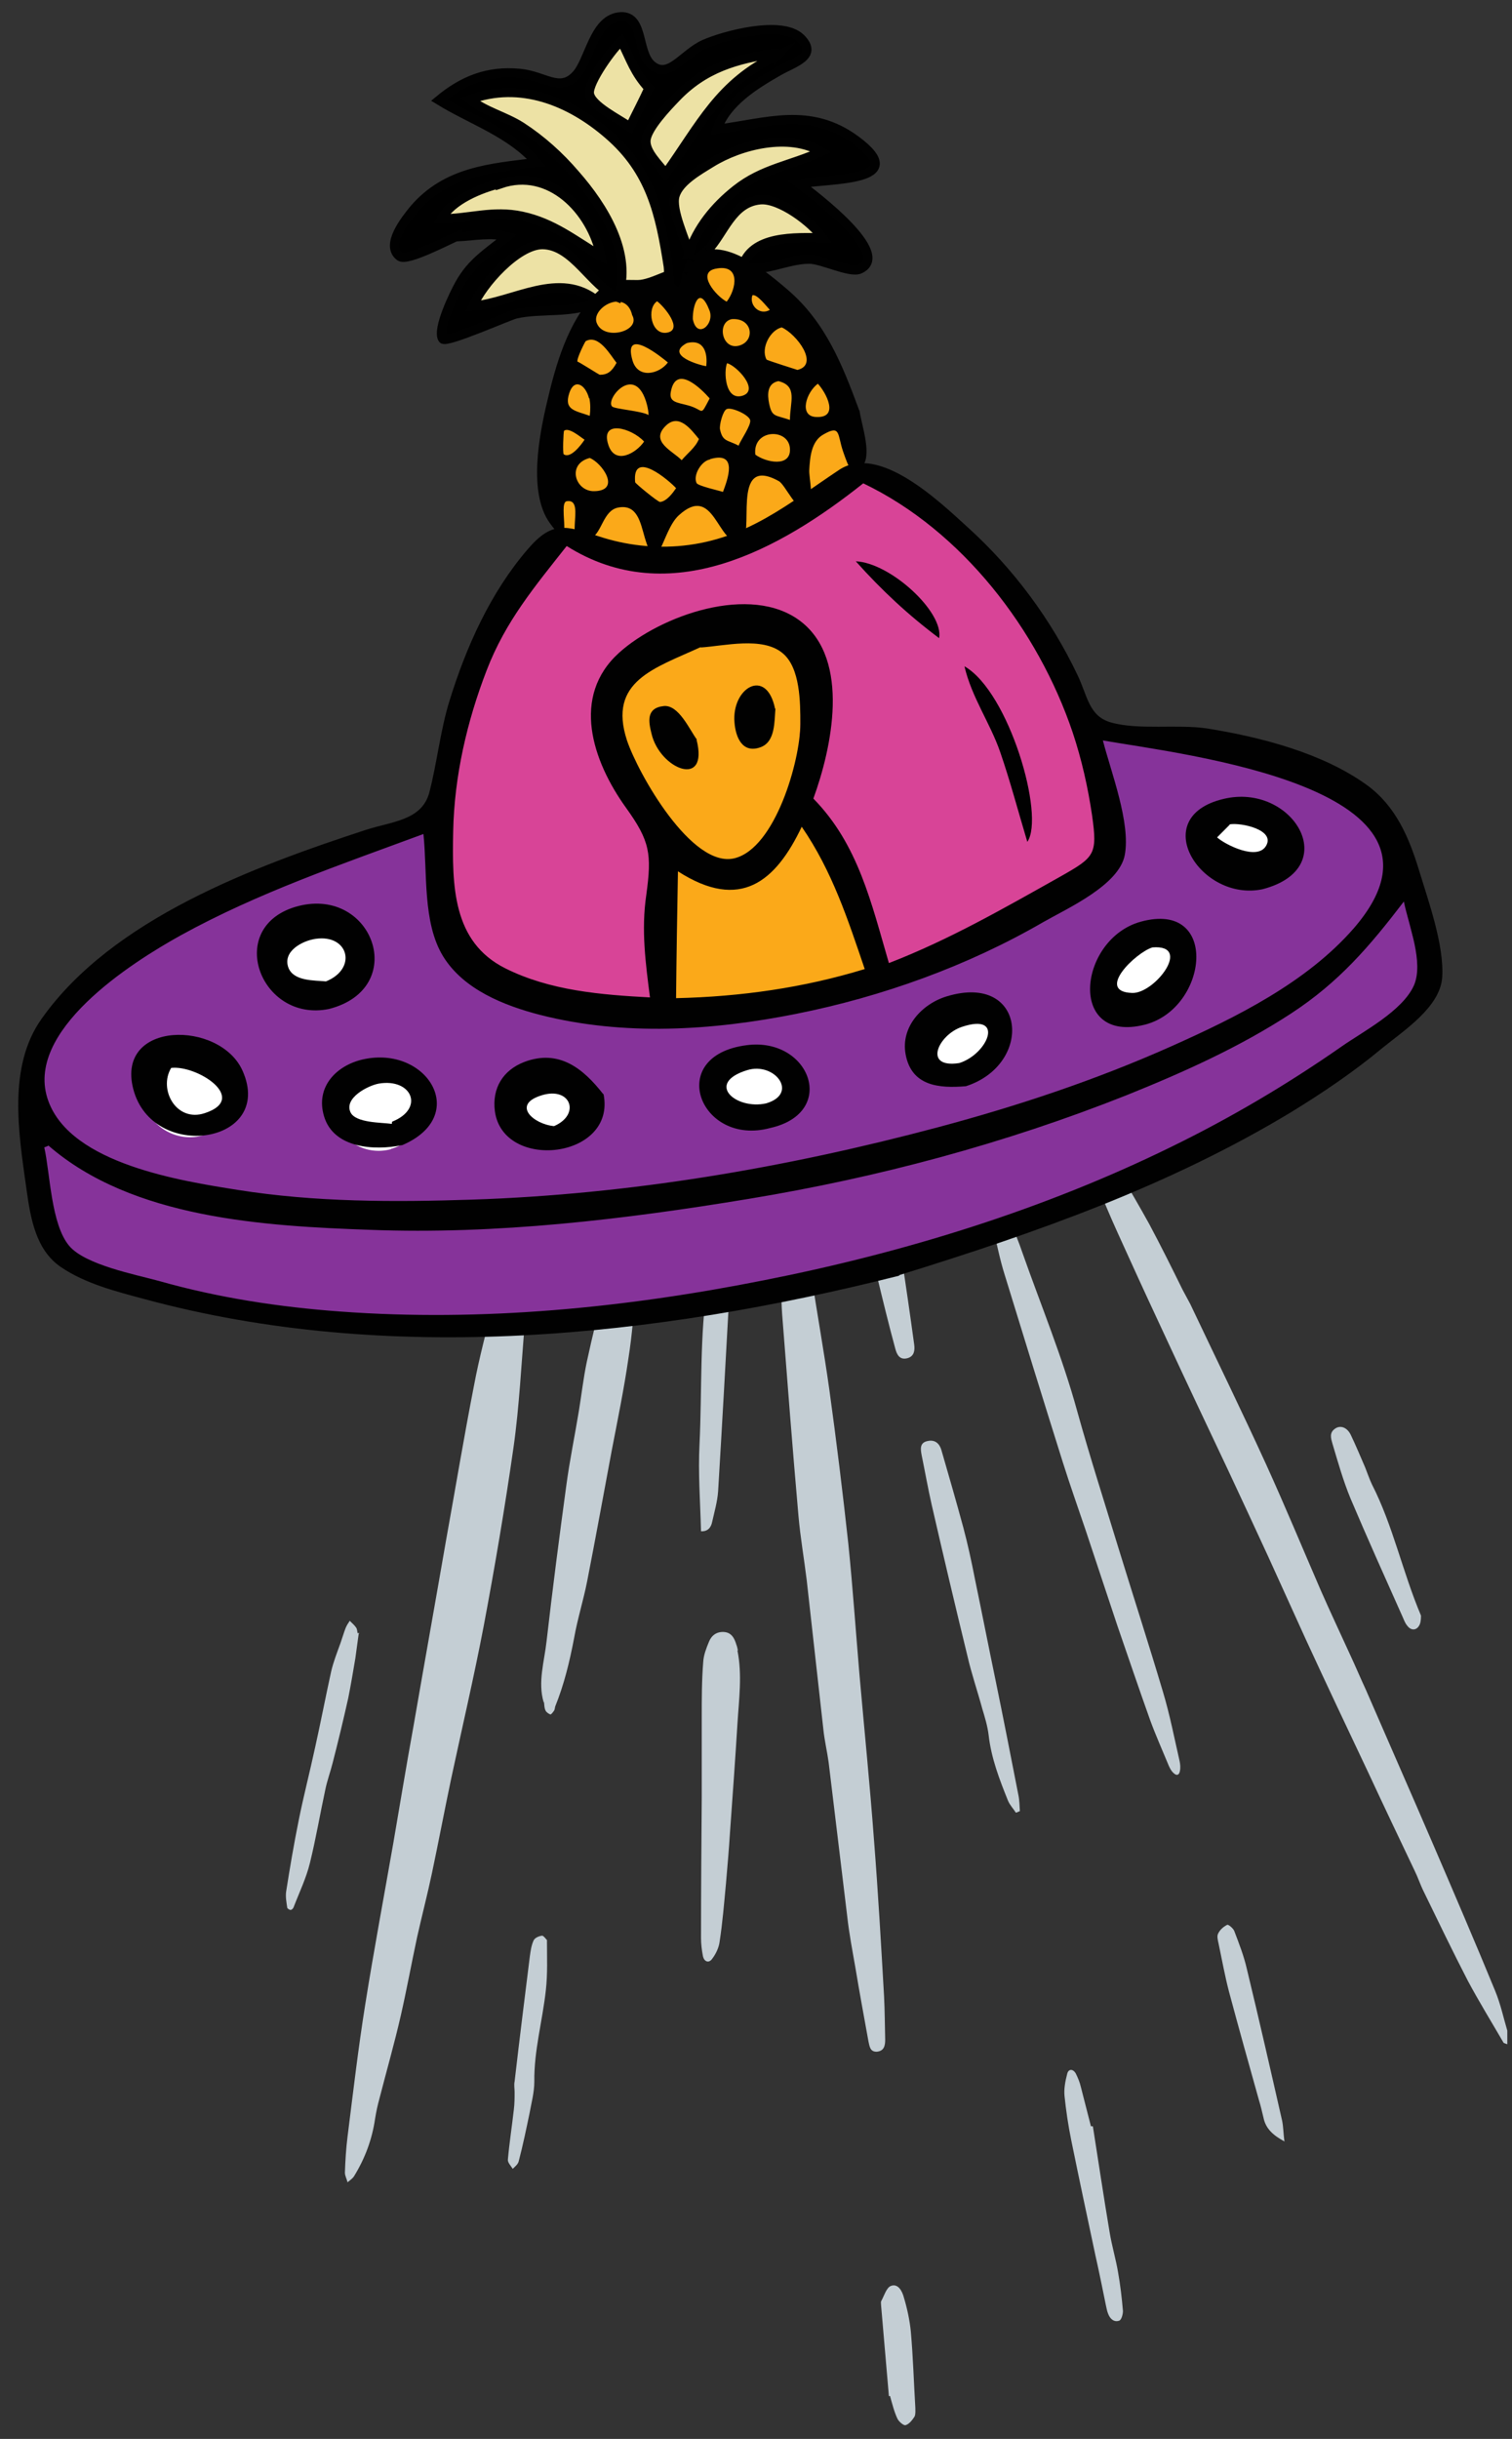 <svg width="67" height="108" viewBox="0 0 67 108" fill="none" xmlns="http://www.w3.org/2000/svg">
<rect x="0" y="0" width="67" height="108" fill="#333333" stroke="none"/>
<g clip-path="url(#clip0_3030_4890)">
<path d="M23.248 57.648C23.248 57.929 23.297 58.226 23.264 58.507C23.099 60.374 23.017 62.257 22.753 64.108C22.374 66.751 21.929 69.377 21.434 72.004C21.005 74.251 20.478 76.498 20 78.728C19.703 80.132 19.439 81.536 19.142 82.94C18.944 83.882 18.697 84.824 18.483 85.782C18.235 86.938 18.021 88.111 17.757 89.267C17.477 90.49 17.131 91.696 16.817 92.918C16.735 93.216 16.669 93.513 16.62 93.827C16.488 94.736 16.174 95.578 15.696 96.355C15.63 96.47 15.498 96.553 15.4 96.635C15.367 96.487 15.284 96.355 15.284 96.206C15.301 95.677 15.334 95.149 15.4 94.62C15.647 92.654 15.878 90.672 16.191 88.722C16.57 86.343 17.015 83.981 17.428 81.619C17.724 79.901 18.005 78.183 18.318 76.465C18.796 73.706 19.291 70.947 19.769 68.188C20.181 65.908 20.56 63.628 21.005 61.349C21.236 60.11 21.566 58.904 21.863 57.681C21.863 57.632 21.879 57.599 21.896 57.549C22.028 57.186 22.357 56.905 22.588 56.954C22.951 57.037 23.149 57.285 23.231 57.648H23.248Z" fill="#C4CED4"/>
<path d="M35.959 56.525C36.223 58.243 36.52 59.895 36.751 61.547C37.064 63.81 37.344 66.09 37.592 68.37C37.789 70.302 37.921 72.235 38.086 74.168C38.301 76.613 38.548 79.042 38.729 81.487C38.911 83.799 39.043 86.096 39.175 88.408C39.208 89.053 39.208 89.68 39.224 90.325C39.224 90.589 39.175 90.82 38.861 90.853C38.548 90.87 38.532 90.606 38.482 90.391C38.284 89.3 38.086 88.227 37.905 87.136C37.773 86.376 37.625 85.617 37.542 84.857C37.262 82.577 36.998 80.314 36.718 78.034C36.652 77.555 36.536 77.076 36.487 76.597C36.24 74.383 35.992 72.169 35.745 69.956C35.63 69.014 35.465 68.072 35.382 67.131C35.118 64.141 34.888 61.15 34.657 58.177C34.607 57.45 34.624 56.723 34.607 55.996C34.607 55.864 34.607 55.715 34.657 55.6C34.739 55.468 34.855 55.286 34.987 55.253C35.118 55.22 35.349 55.319 35.415 55.434C35.63 55.781 35.778 56.178 35.943 56.508L35.959 56.525Z" fill="#C4CED4"/>
<path d="M66.791 90.523C66.692 90.49 66.643 90.473 66.626 90.457C66.099 89.548 65.538 88.64 65.044 87.715C64.368 86.409 63.725 85.071 63.082 83.75C62.933 83.452 62.834 83.138 62.686 82.841C61.993 81.387 61.301 79.934 60.625 78.48C59.702 76.531 58.778 74.581 57.872 72.615C57.311 71.393 56.767 70.17 56.206 68.948C55.613 67.659 55.019 66.387 54.426 65.115C53.519 63.199 52.612 61.283 51.722 59.366C51.145 58.127 50.568 56.888 50.007 55.649C49.677 54.922 49.347 54.212 49.034 53.469C48.869 53.089 48.754 52.676 48.672 52.279C48.622 52.031 48.721 51.8 48.985 51.684C49.265 51.569 49.479 51.684 49.611 51.916C50.056 52.676 50.502 53.436 50.93 54.212C51.441 55.17 51.919 56.128 52.398 57.103C52.513 57.318 52.629 57.532 52.744 57.747C53.865 60.11 55.019 62.472 56.107 64.851C56.948 66.701 57.723 68.568 58.531 70.435C58.96 71.409 59.405 72.351 59.85 73.326C60.081 73.821 60.295 74.333 60.526 74.829C61.515 77.109 62.521 79.388 63.51 81.685C64.434 83.832 65.357 85.98 66.247 88.144C66.495 88.739 66.626 89.367 66.808 89.978C66.857 90.159 66.824 90.358 66.841 90.573L66.791 90.523Z" fill="#C4CED4"/>
<path d="M24.089 75.374C23.825 74.482 24.122 73.573 24.221 72.665C24.485 70.369 24.782 68.072 25.095 65.776C25.243 64.669 25.474 63.562 25.655 62.456C25.771 61.745 25.853 61.018 26.002 60.308C26.249 59.151 26.546 57.995 26.826 56.839C26.925 56.459 27.288 56.178 27.584 56.227C27.931 56.277 28.178 56.541 28.162 56.987C28.096 58.045 28.013 59.102 27.848 60.143C27.65 61.514 27.37 62.868 27.106 64.24C26.744 66.172 26.397 68.089 26.018 70.022C25.853 70.864 25.589 71.69 25.441 72.533C25.243 73.573 24.996 74.598 24.6 75.572C24.584 75.638 24.584 75.705 24.551 75.754C24.501 75.82 24.419 75.936 24.386 75.919C24.303 75.886 24.204 75.82 24.171 75.738C24.122 75.638 24.122 75.523 24.105 75.374H24.089Z" fill="#C4CED4"/>
<path d="M43.924 53.518C44.419 53.667 44.699 53.898 44.847 54.262C44.995 54.658 45.16 55.038 45.292 55.434C46.117 57.78 47.073 60.077 47.733 62.489C48.293 64.504 48.936 66.503 49.546 68.502C50.206 70.649 50.898 72.781 51.541 74.945C51.838 75.936 52.036 76.96 52.267 77.968C52.3 78.117 52.316 78.282 52.283 78.43C52.25 78.612 52.135 78.645 52.003 78.513C51.904 78.43 51.838 78.298 51.788 78.183C51.508 77.505 51.211 76.844 50.964 76.167C50.469 74.779 49.991 73.375 49.513 71.987C49.035 70.567 48.573 69.146 48.095 67.725C47.765 66.751 47.419 65.776 47.106 64.785C46.232 62.01 45.375 59.234 44.517 56.442C44.303 55.765 44.171 55.071 44.006 54.394C43.957 54.146 43.957 53.882 43.924 53.518Z" fill="#C4CED4"/>
<path d="M32.679 73.094C32.894 74.168 32.745 75.242 32.679 76.316C32.58 77.918 32.465 79.521 32.349 81.123C32.3 81.9 32.234 82.659 32.168 83.419C32.086 84.278 32.02 85.121 31.888 85.98C31.855 86.244 31.723 86.525 31.558 86.74C31.41 86.955 31.195 86.872 31.146 86.608C31.096 86.343 31.064 86.079 31.064 85.815C31.064 83.75 31.08 81.668 31.096 79.603C31.096 78.414 31.096 77.224 31.096 76.035C31.096 75.225 31.096 74.4 31.162 73.59C31.179 73.293 31.294 72.995 31.41 72.714C31.525 72.417 31.756 72.252 32.069 72.268C32.416 72.285 32.547 72.549 32.63 72.83C32.663 72.913 32.679 72.995 32.696 73.078L32.679 73.094Z" fill="#C4CED4"/>
<path d="M45.012 80.264C44.896 80.082 44.748 79.934 44.665 79.735C44.286 78.794 43.923 77.852 43.808 76.828C43.759 76.431 43.643 76.052 43.528 75.671C43.313 74.879 43.05 74.119 42.868 73.326C42.324 71.096 41.797 68.865 41.285 66.635C41.12 65.908 40.989 65.165 40.84 64.438C40.791 64.174 40.741 63.876 41.12 63.81C41.434 63.744 41.632 63.926 41.714 64.207C42.044 65.347 42.374 66.486 42.687 67.643C42.885 68.386 43.05 69.146 43.198 69.906C43.511 71.409 43.808 72.929 44.121 74.433C44.468 76.118 44.797 77.803 45.127 79.488C45.176 79.719 45.176 79.967 45.193 80.198C45.144 80.215 45.094 80.248 45.045 80.264H45.012Z" fill="#C4CED4"/>
<path d="M31.063 67.791C31.03 66.503 30.931 65.214 30.997 63.959C31.112 61.563 30.997 59.151 31.36 56.773C31.392 56.525 31.508 56.261 31.673 56.095C31.838 55.914 32.102 55.93 32.184 56.227C32.266 56.492 32.349 56.789 32.332 57.07C32.167 60.06 32.002 63.05 31.821 66.04C31.788 66.503 31.656 66.949 31.557 67.395C31.508 67.643 31.36 67.825 31.063 67.808V67.791Z" fill="#C4CED4"/>
<path d="M15.894 72.351C15.845 72.714 15.795 73.078 15.745 73.441C15.647 74.019 15.548 74.614 15.432 75.192C15.218 76.151 14.987 77.109 14.74 78.067C14.641 78.463 14.492 78.86 14.41 79.273C14.179 80.347 13.998 81.42 13.734 82.494C13.569 83.172 13.256 83.816 13.009 84.46C12.992 84.51 12.926 84.576 12.877 84.576C12.827 84.576 12.728 84.51 12.728 84.477C12.695 84.245 12.646 83.998 12.679 83.766C12.844 82.709 13.025 81.652 13.239 80.594C13.454 79.521 13.734 78.447 13.965 77.373C14.212 76.266 14.427 75.143 14.674 74.019C14.773 73.59 14.938 73.177 15.086 72.764C15.168 72.533 15.234 72.301 15.317 72.087C15.366 71.971 15.432 71.872 15.498 71.773C15.597 71.872 15.713 71.971 15.778 72.07C15.828 72.136 15.828 72.235 15.845 72.318C15.877 72.318 15.894 72.318 15.927 72.318L15.894 72.351Z" fill="#C4CED4"/>
<path d="M48.425 94.141C48.672 95.71 48.903 97.263 49.167 98.832C49.266 99.444 49.447 100.038 49.546 100.633C49.645 101.195 49.711 101.757 49.76 102.335C49.76 102.483 49.694 102.731 49.595 102.764C49.365 102.847 49.183 102.682 49.101 102.45C49.051 102.335 49.035 102.203 49.002 102.07C48.853 101.344 48.705 100.6 48.54 99.873C48.178 98.172 47.815 96.47 47.468 94.769C47.337 94.124 47.238 93.463 47.172 92.819C47.139 92.505 47.205 92.159 47.287 91.845C47.337 91.613 47.535 91.597 47.666 91.811C47.765 92.01 47.848 92.208 47.897 92.423C48.046 93.001 48.194 93.579 48.342 94.157C48.375 94.157 48.392 94.157 48.425 94.157V94.141Z" fill="#C4CED4"/>
<path d="M62.967 71.525C62.967 71.624 62.967 71.789 62.917 71.921C62.802 72.202 62.538 72.235 62.357 71.988C62.258 71.872 62.208 71.723 62.142 71.575C61.368 69.84 60.593 68.122 59.851 66.371C59.521 65.578 59.29 64.752 59.043 63.926C58.977 63.694 58.894 63.447 59.158 63.265C59.389 63.1 59.686 63.199 59.851 63.529C60.081 64.008 60.279 64.487 60.494 64.983C60.593 65.231 60.675 65.479 60.791 65.727C61.73 67.56 62.142 69.592 62.967 71.541V71.525Z" fill="#C4CED4"/>
<path d="M56.932 94.835C56.404 94.554 56.091 94.257 55.992 93.794C55.926 93.513 55.86 93.232 55.778 92.968C55.333 91.382 54.888 89.796 54.459 88.194C54.278 87.5 54.146 86.773 53.997 86.063C53.964 85.914 53.915 85.732 53.981 85.617C54.063 85.451 54.212 85.319 54.377 85.237C54.426 85.204 54.64 85.385 54.69 85.501C54.904 86.063 55.118 86.608 55.25 87.186C55.794 89.433 56.306 91.679 56.817 93.926C56.866 94.174 56.866 94.438 56.916 94.835H56.932Z" fill="#C4CED4"/>
<path d="M24.237 85.914C24.237 86.674 24.27 87.401 24.188 88.128C24.04 89.482 23.66 90.804 23.677 92.175C23.677 92.654 23.545 93.133 23.462 93.596C23.314 94.306 23.166 95.016 22.984 95.71C22.951 95.842 22.819 95.942 22.721 96.041C22.638 95.909 22.49 95.76 22.506 95.628C22.572 94.884 22.688 94.141 22.77 93.414C22.803 93.15 22.803 92.885 22.803 92.638C22.803 92.489 22.77 92.324 22.803 92.175C23.017 90.325 23.248 88.475 23.479 86.624C23.512 86.393 23.545 86.145 23.644 85.93C23.693 85.815 23.875 85.732 24.023 85.716C24.089 85.716 24.188 85.864 24.27 85.947L24.237 85.914Z" fill="#C4CED4"/>
<path d="M39.39 106.118C39.274 104.78 39.159 103.442 39.044 102.103C39.044 102.037 39.027 101.955 39.044 101.905C39.175 101.674 39.274 101.311 39.472 101.228C39.802 101.096 39.983 101.476 40.049 101.724C40.198 102.219 40.313 102.748 40.362 103.26C40.461 104.383 40.494 105.507 40.56 106.613C40.56 106.746 40.577 106.894 40.527 107.01C40.428 107.159 40.297 107.34 40.132 107.39C40.049 107.423 39.835 107.241 39.769 107.109C39.62 106.795 39.538 106.448 39.439 106.101C39.423 106.101 39.39 106.101 39.373 106.101L39.39 106.118Z" fill="#C4CED4"/>
<path d="M39.917 55.451C40.132 56.855 40.329 58.21 40.511 59.548C40.544 59.796 40.511 60.06 40.214 60.143C39.851 60.242 39.736 59.961 39.67 59.713C39.373 58.623 39.109 57.532 38.846 56.442C38.747 56.062 38.697 55.666 38.681 55.269C38.664 54.807 38.862 54.41 39.093 54.377C39.357 54.344 39.686 54.675 39.818 55.121C39.851 55.253 39.884 55.385 39.901 55.451H39.917Z" fill="#C4CED4"/>
<path d="M37.724 43.557C39.983 42.747 42.291 42.07 44.468 41.062C46.051 40.319 47.419 39.146 48.854 38.138C48.986 38.039 49.068 37.824 49.101 37.642C49.2 37.031 49.365 36.42 49.299 35.825C49.216 35.082 48.986 34.339 48.722 33.612C48.392 32.687 48.623 32.207 49.563 32.373C51.722 32.736 53.932 32.868 55.993 33.76C56.867 34.14 57.922 34.173 58.746 34.636C60.725 35.759 62.143 37.411 62.637 39.724C62.654 39.807 62.687 39.922 62.654 39.988C62.209 40.897 62.736 41.706 62.967 42.516C63.231 43.458 62.967 44.151 62.225 44.73C59.257 47.059 56.059 49.008 52.646 50.594C49.975 51.833 47.221 52.923 44.501 54.047C43.808 54.328 43.099 54.559 42.374 54.757C40.725 55.203 39.076 55.682 37.395 56.046C35.07 56.558 32.745 57.07 30.404 57.4C27.304 57.846 24.205 58.226 21.088 58.441C17.395 58.706 13.669 58.639 10.042 57.797C7.915 57.301 5.821 56.673 3.743 56.062C2.886 55.815 2.227 55.286 2.045 54.311C1.765 52.709 1.303 51.123 1.204 49.504C1.006 46.596 2.573 44.531 4.782 42.879C7.239 41.029 9.959 39.708 12.845 38.683C14.675 38.039 16.472 37.362 18.302 36.717C18.797 36.536 19.011 36.932 19.11 37.279C19.308 37.94 19.407 38.617 19.588 39.278C19.868 40.302 20.066 41.359 20.511 42.301C20.742 42.797 21.369 43.193 21.896 43.441C23.99 44.366 26.249 44.531 28.491 44.663C31.624 44.845 34.674 44.267 37.675 43.408C37.691 43.474 37.708 43.524 37.741 43.59L37.724 43.557Z" fill="#86339A"/>
<path d="M37.691 43.49C35.481 43.821 32.893 44.399 30.255 44.564C27.402 44.746 24.616 44.003 21.863 43.292C20.989 43.061 20.362 42.499 20.181 41.591C19.966 40.533 19.67 39.46 19.703 38.402C19.818 34.917 20.494 31.53 21.83 28.292C22.489 26.69 23.528 25.352 24.748 24.162C25.094 23.815 25.836 23.567 26.298 23.683C29.101 24.344 31.623 23.534 34.113 22.444C35.003 22.064 35.844 21.569 36.718 21.139C37.922 20.544 38.416 20.676 39.208 21.767C39.273 21.866 39.389 21.965 39.504 21.998C43.412 24.162 46.248 26.095 47.583 30.159C48.408 32.653 48.705 35.23 48.803 37.841C48.803 38.056 48.589 38.419 48.441 38.452C47.93 38.518 47.781 38.981 47.435 39.212C46.314 39.972 45.209 40.831 43.972 41.343C42.076 42.136 40.065 42.698 37.691 43.49Z" fill="#D84497"/>
<path d="M31.178 28.061C31.525 27.995 31.871 27.912 32.217 27.879C34.047 27.747 35.333 28.755 35.449 30.588C35.531 31.745 35.449 32.918 35.251 34.074C35.069 35.164 35.136 36.04 35.96 36.916C37.18 38.204 37.823 39.856 38.334 41.525C38.664 42.632 38.581 43.639 36.834 43.804C35.168 43.97 33.52 44.3 31.871 44.531C31.591 44.581 31.294 44.581 31.014 44.581C30.041 44.581 29.53 44.118 29.53 43.127C29.53 42.301 29.678 41.459 29.761 40.633C29.925 38.964 29.711 37.411 28.738 35.974C27.93 34.768 27.238 33.479 27.172 31.96C27.122 30.803 27.535 29.862 28.54 29.283C29.381 28.804 30.272 28.424 31.129 28.011C31.129 28.044 31.162 28.061 31.178 28.094V28.061Z" fill="#FBA919"/>
<path d="M37.543 18.859C37.609 19.355 37.708 19.784 37.741 20.214C37.807 20.908 37.51 21.486 36.982 21.882C35.218 23.204 33.372 24.261 31.129 24.608C29.744 24.823 28.392 25.005 27.007 24.658C26.562 24.542 26.117 24.377 25.721 24.179C24.93 23.782 24.468 23.121 24.485 22.213C24.518 19.801 24.782 17.422 25.853 15.192C25.985 14.911 26.084 14.614 26.166 14.316C26.463 13.325 27.172 12.912 28.145 12.697C28.92 12.532 29.695 12.251 30.404 11.888C31.41 11.359 31.756 11.343 32.663 12.053C34.361 13.358 35.944 14.729 36.768 16.794C37.048 17.488 37.296 18.198 37.559 18.843L37.543 18.859Z" fill="#FBA919"/>
<path d="M29.529 3.892C31.623 2.224 33.965 1.497 34.97 2.323C34.542 2.554 34.162 2.719 33.816 2.934C33.388 3.215 32.876 3.463 32.596 3.876C31.871 4.9 31.244 5.99 30.585 7.064C30.535 7.147 30.519 7.262 30.436 7.527C30.733 7.328 30.881 7.246 31.03 7.13C32.514 6.04 34.179 5.709 35.976 5.99C36.108 6.007 36.24 6.04 36.355 6.073C36.8 6.238 37.444 6.337 37.377 6.915C37.328 7.46 36.702 7.312 36.289 7.394C35.432 7.576 34.575 7.791 33.734 8.006C33.536 8.055 33.371 8.204 33.256 8.253C34.344 8.865 35.399 9.443 36.438 10.071C36.636 10.186 36.899 10.533 36.85 10.698C36.8 10.897 36.471 11.095 36.223 11.161C35.201 11.425 34.179 11.69 33.124 11.838C32.58 11.921 32.002 11.706 31.442 11.673C31.211 11.673 30.931 11.69 30.766 11.822C29.925 12.482 28.936 12.516 27.963 12.482C27.699 12.482 27.452 12.169 27.122 11.954C27.056 12.136 26.974 12.284 26.941 12.45C26.825 13.061 26.446 13.441 25.836 13.358C24.501 13.176 23.248 13.507 21.994 13.821C21.929 13.821 21.863 13.87 21.797 13.854C21.434 13.755 20.923 13.755 20.774 13.523C20.626 13.275 20.709 12.697 20.906 12.466C21.483 11.838 22.159 11.31 22.819 10.764C23 10.616 23.231 10.533 23.561 10.368C22.489 9.905 21.483 9.839 20.445 9.971C20.164 10.005 19.884 10.104 19.604 10.104C19.39 10.104 19.175 9.971 18.944 9.905C19.027 9.691 19.043 9.426 19.192 9.261C19.406 9.03 19.686 8.799 19.967 8.683C21.566 8.039 23.182 7.411 25.012 8.072C24.863 7.906 24.748 7.692 24.567 7.56C23.445 6.75 22.291 5.99 21.187 5.148C20.939 4.966 20.857 4.553 20.709 4.239C21.005 4.09 21.286 3.942 21.582 3.81C21.632 3.793 21.714 3.81 21.78 3.826C22.093 3.892 22.39 4.024 22.638 3.611C22.72 3.463 23.132 3.43 23.38 3.479C24.237 3.661 25.078 3.892 26.017 4.123C26.067 3.81 26.1 3.397 26.232 3.017C26.38 2.537 26.562 2.058 26.842 1.645C27.139 1.216 27.683 1.282 27.963 1.678C28.293 2.158 28.639 2.62 28.985 3.083C29.167 3.33 29.348 3.578 29.513 3.826L29.529 3.892Z" fill="#EDE2A5"/>
<path d="M8.92 50.297C7.799 50.578 6.645 49.884 6.365 48.777C6.101 47.72 6.728 46.646 7.783 46.365C8.92 46.068 10.075 46.761 10.371 47.918C10.635 48.959 9.992 50.016 8.92 50.297Z" fill="white"/>
<path d="M17.312 50.892C16.24 51.172 15.152 50.578 14.872 49.537C14.575 48.513 15.185 47.455 16.224 47.158C17.296 46.861 18.45 47.488 18.73 48.529C18.994 49.537 18.367 50.594 17.329 50.875L17.312 50.892Z" fill="white"/>
<path d="M13.339 40.98C14.493 40.682 15.779 41.277 16.01 42.185C16.241 43.111 15.548 44.135 14.509 44.416C13.322 44.73 12.185 44.135 11.937 43.094C11.706 42.136 12.3 41.244 13.339 40.98Z" fill="white"/>
<path d="M50.535 41.244C51.343 41.029 51.986 41.277 52.299 41.855C52.612 42.433 52.497 43.111 51.953 43.59C51.606 43.887 51.244 44.184 50.848 44.416C50.271 44.779 49.578 44.697 49.133 44.267C48.688 43.837 48.589 43.16 48.919 42.565C49.298 41.872 49.908 41.459 50.535 41.244Z" fill="white"/>
<path d="M42.505 47.786C41.648 47.984 40.972 47.703 40.659 47.108C40.346 46.53 40.477 45.754 41.071 45.324C41.417 45.077 41.846 44.878 42.258 44.796C42.769 44.68 43.297 44.63 43.808 44.697C44.088 44.73 44.467 44.977 44.566 45.209C44.665 45.473 44.566 45.919 44.385 46.167C44.039 46.629 43.577 47.009 43.148 47.389C42.918 47.587 42.637 47.72 42.522 47.786H42.505Z" fill="white"/>
<path d="M54.508 35.957C54.805 35.941 55.25 35.875 55.679 35.875C56.388 35.891 56.965 36.437 57.031 37.097C57.097 37.808 56.652 38.502 55.91 38.568C55.3 38.617 54.64 38.485 54.063 38.287C53.536 38.105 53.239 37.642 53.321 37.031C53.404 36.42 53.816 36.123 54.508 35.957Z" fill="white"/>
<path d="M33.47 49.405C32.629 49.62 31.838 49.206 31.64 48.447C31.442 47.703 31.871 47.009 32.662 46.794C33.602 46.547 34.575 46.993 34.789 47.753C34.987 48.496 34.476 49.14 33.486 49.405H33.47Z" fill="white"/>
<path d="M25.606 48.678C25.787 49.372 25.392 50.099 24.699 50.297C23.974 50.495 23.133 49.999 22.951 49.256C22.786 48.579 23.182 47.918 23.875 47.736C24.617 47.538 25.392 47.968 25.589 48.694L25.606 48.678Z" fill="white"/>
<path d="M39.834 56.492C29.035 59.218 17.246 60.473 6.365 57.516C5.128 57.186 3.776 56.839 2.704 56.112C1.583 55.352 1.352 53.948 1.171 52.643C0.825 50.181 0.33 47.241 1.847 45.109C4.98 40.682 11.261 38.369 16.208 36.75C17.378 36.37 18.697 36.337 19.027 35.082C19.373 33.744 19.505 32.373 19.917 31.035C20.659 28.639 21.731 26.244 23.38 24.327C24.468 23.055 25.061 23.27 26.529 23.749C27.733 24.146 29.002 24.294 30.272 24.162C33.108 23.865 34.921 22.312 37.18 20.809C38.944 19.636 41.599 22.18 42.885 23.353C44.913 25.186 46.578 27.433 47.748 29.895C48.194 30.82 48.243 31.712 49.232 31.993C50.469 32.34 52.167 32.059 53.486 32.257C55.86 32.637 58.614 33.347 60.576 34.768C61.845 35.693 62.439 37.081 62.884 38.551C63.296 39.906 64.005 41.872 63.906 43.292C63.807 44.597 62.225 45.622 61.268 46.398C59.999 47.455 58.63 48.38 57.229 49.239C51.788 52.527 45.902 54.592 39.867 56.459L39.834 56.492ZM48.87 32.786C49.232 34.19 50.106 36.437 49.842 37.857C49.595 39.195 47.303 40.22 46.232 40.831C42.868 42.78 39.093 44.135 35.284 44.895C31.558 45.638 27.65 45.886 23.94 44.944C22.341 44.531 20.544 43.821 19.637 42.351C18.714 40.847 18.945 38.634 18.763 36.932C15.103 38.287 11.443 39.526 7.997 41.425C5.853 42.615 1.006 45.671 2.144 48.76C3.166 51.552 8.046 52.296 10.536 52.692C13.965 53.237 17.444 53.237 20.923 53.122C27.914 52.89 34.806 51.718 41.566 49.917C45.094 48.975 48.573 47.819 51.903 46.332C54.756 45.06 57.905 43.507 59.999 41.095C65.374 34.867 52.447 33.413 48.853 32.786H48.87ZM28.804 44.184C28.606 42.648 28.409 41.178 28.639 39.625C28.887 37.808 28.804 37.246 27.733 35.759C26.249 33.694 25.292 30.836 27.436 28.903C29.249 27.268 33.272 25.814 35.482 27.516C37.708 29.234 36.85 33.149 36.042 35.363C38.037 37.395 38.614 40.005 39.389 42.648C42.077 41.607 44.484 40.22 46.99 38.815C48.507 37.956 48.639 37.841 48.392 36.106C48.21 34.867 47.93 33.628 47.534 32.439C46.001 27.896 42.637 23.501 38.252 21.403C34.575 24.327 29.678 27.053 25.111 24.179C23.693 25.979 22.407 27.499 21.566 29.68C20.692 31.943 20.132 34.371 20.082 36.8C20.033 39.228 20.049 41.706 22.39 42.879C24.369 43.87 26.628 44.052 28.804 44.168V44.184ZM2.127 50.743C2.127 50.743 2.012 50.792 1.962 50.809C2.226 51.982 2.259 54.212 3.067 55.17C3.776 56.013 6.018 56.442 7.041 56.723C9.662 57.467 12.366 57.88 15.086 58.078C21.368 58.54 27.716 57.913 33.866 56.69C40.065 55.468 46.232 53.568 51.92 50.776C54.525 49.504 57.047 48.017 59.438 46.349C60.378 45.688 62.142 44.779 62.653 43.639C63.099 42.615 62.422 40.98 62.208 39.922C60.691 41.905 59.339 43.49 57.212 44.878C54.937 46.365 52.431 47.488 49.925 48.496C44.517 50.644 38.895 52.147 33.173 53.089C27.683 53.997 21.995 54.675 16.405 54.46C11.723 54.295 5.87 53.964 2.144 50.726L2.127 50.743ZM31.047 28.656C29.002 29.597 26.925 30.159 27.782 32.786C28.277 34.256 30.651 38.468 32.547 38.006C34.361 37.56 35.465 33.661 35.465 32.059C35.465 31.117 35.465 29.564 34.674 28.92C33.783 28.177 32.085 28.606 31.047 28.672V28.656ZM35.531 36.602C34.377 39.03 32.811 40.368 30.041 38.584C30.008 40.5 29.975 42.334 29.958 44.201C32.844 44.135 35.614 43.738 38.318 42.912C37.576 40.732 36.883 38.584 35.531 36.618V36.602Z" fill="#010101"/>
<path d="M14.576 44.68C11.509 45.308 9.91 40.98 13.224 40.12C16.554 39.278 18.137 43.771 14.576 44.68ZM14.444 43.458C15.845 42.896 15.45 41.359 13.982 41.574C13.405 41.657 12.515 42.119 12.778 42.846C13.009 43.458 13.933 43.408 14.444 43.458Z" fill="#010101"/>
<path d="M55.943 39.377C53.206 39.955 50.815 36.189 54.212 35.379C57.279 34.636 59.57 38.435 55.943 39.377ZM54.492 36.519C54.311 36.701 54.113 36.899 53.932 37.081C54.278 37.395 55.729 38.138 56.108 37.444C56.504 36.75 55.02 36.42 54.492 36.503V36.519Z" fill="#010101"/>
<path d="M50.733 45.374C47.271 46.249 47.782 41.574 50.552 40.814C54.047 39.856 53.553 44.647 50.733 45.374ZM51.063 41.954C50.321 42.185 48.524 43.92 50.173 43.97C51.162 44.003 52.86 41.806 51.063 41.954Z" fill="#010101"/>
<path d="M5.903 48.215C5.128 45.176 9.761 45.176 10.751 47.422C12.185 50.66 6.744 51.486 5.903 48.215ZM7.585 47.29C7.008 48.248 7.816 49.719 9.085 49.289C11.031 48.645 8.739 47.158 7.585 47.29Z" fill="#010101"/>
<path d="M26.744 48.447C27.321 51.321 22.292 51.883 21.929 49.206C21.797 48.182 22.292 47.389 23.232 47.026C24.765 46.448 25.837 47.307 26.727 48.447H26.744ZM24.551 49.867C25.738 49.355 25.293 48.116 24.023 48.496C22.638 48.909 23.644 49.785 24.551 49.867Z" fill="#010101"/>
<path d="M42.802 48.1C41.615 48.199 40.395 48.1 40.131 46.695C39.901 45.473 40.857 44.449 41.962 44.118C45.473 43.061 45.82 47.125 42.802 48.1ZM42.506 47.075C43.775 46.679 44.55 44.829 42.621 45.473C41.582 45.82 40.873 47.323 42.506 47.075Z" fill="#010101"/>
<path d="M17.807 50.71C16.604 50.958 14.79 50.858 14.361 49.438C13.966 48.133 14.905 47.175 16.093 46.91C18.945 46.282 20.841 49.421 17.824 50.71H17.807ZM17.362 49.785C17.362 49.785 17.362 49.702 17.379 49.669C18.829 49.091 18.253 47.736 16.785 47.984C16.323 48.067 15.235 48.612 15.532 49.256C15.763 49.735 16.917 49.702 17.362 49.768V49.785Z" fill="#010101"/>
<path d="M34.13 49.95C31.014 50.792 29.447 46.745 33.091 46.282C35.894 45.919 37.147 49.273 34.13 49.95ZM33.948 48.86C35.416 48.43 34.328 47.009 33.108 47.389C31.228 47.968 32.613 49.157 33.948 48.86Z" fill="#010101"/>
<path d="M42.753 29.515C44.715 30.654 46.314 36.139 45.523 37.279C45.111 35.908 44.764 34.586 44.319 33.298C43.874 32.009 43.05 30.869 42.736 29.498L42.753 29.515Z" fill="#010101"/>
<path d="M41.615 28.259C40.247 27.235 39.076 26.145 37.922 24.856C39.455 24.922 41.829 27.103 41.615 28.259Z" fill="#010101"/>
<path d="M30.865 32.753C31.425 34.95 29.233 34.058 28.87 32.488C28.738 31.96 28.623 31.348 29.414 31.266C30.073 31.2 30.552 32.306 30.881 32.753H30.865Z" fill="#010101"/>
<path d="M34.361 31.381C34.311 31.943 34.361 32.835 33.718 33.083C32.893 33.397 32.596 32.637 32.547 31.993C32.415 30.456 33.965 29.531 34.344 31.381H34.361Z" fill="#010101"/>
<path d="M38.087 18.182C38.169 18.793 38.615 20.016 38.268 20.577C37.807 21.321 37.592 20.66 37.361 19.999C37.098 19.239 37.263 18.793 36.488 19.239C35.944 19.537 35.894 20.263 35.861 20.792C35.828 21.122 36.141 22.345 35.746 22.527C35.317 22.708 34.806 21.469 34.509 21.304C32.3 20.082 33.536 23.848 32.794 23.98C31.789 24.162 31.657 21.37 30.074 22.824C29.316 23.518 29.151 25.765 28.574 23.815C28.376 23.138 28.244 22.312 27.387 22.477C26.727 22.609 26.677 23.584 26.199 23.832C24.748 24.542 26.067 22.031 25.111 22.196C24.683 22.262 25.507 24.74 24.369 23.171C23.396 21.833 23.891 19.289 24.237 17.819C24.617 16.183 25.161 14.234 26.397 12.995C27.09 12.301 27.436 12.4 28.26 12.4C28.837 12.4 29.81 11.756 30.239 11.855C31.459 10.005 33.619 11.723 34.921 12.846C36.587 14.283 37.328 16.15 38.071 18.165L38.087 18.182ZM34.641 14.498C34.13 14.614 33.701 15.423 33.965 15.919C33.965 15.952 35.35 16.381 35.334 16.381C36.323 16.15 35.301 14.795 34.641 14.498ZM30.981 19.454C30.618 19.008 30.09 18.297 29.513 18.843C28.771 19.553 29.81 19.966 30.206 20.379C30.453 20.082 30.816 19.817 30.964 19.454H30.981ZM29.959 21.618C29.678 21.304 27.997 19.85 28.145 21.354C28.145 21.403 29.151 22.229 29.25 22.229C29.546 22.196 29.81 21.833 29.959 21.618ZM27.321 16.067C27.057 15.737 26.529 14.779 25.952 15.109C25.936 15.109 25.54 15.886 25.589 16.018C25.573 15.968 26.546 16.596 26.579 16.596C26.908 16.596 27.106 16.464 27.321 16.067ZM31.459 20.346C31.08 20.412 30.701 21.04 30.865 21.387C30.915 21.519 31.904 21.734 32.036 21.783C32.234 21.255 32.728 19.966 31.475 20.329L31.459 20.346ZM28.013 13.953C27.733 12.763 26.232 13.606 26.43 14.267C26.71 15.126 28.425 14.68 28.013 13.953ZM31.442 17.637C31.096 17.24 29.959 16.1 29.728 17.339C29.629 17.819 30.008 17.819 30.486 17.951C31.228 18.149 30.997 18.496 31.442 17.653V17.637ZM26.133 20.28C25.095 20.544 25.49 21.783 26.348 21.75C27.535 21.717 26.677 20.495 26.133 20.28ZM28.541 19.553C27.98 18.942 26.579 18.562 26.958 19.702C27.255 20.61 28.194 20.065 28.541 19.553ZM33.47 20.131C33.932 20.478 35.053 20.709 35.004 19.867C34.954 18.942 33.339 18.991 33.47 20.131ZM32.728 19.735C32.811 19.503 33.306 18.81 33.24 18.595C33.157 18.347 32.399 18.017 32.201 18.116C32.036 18.182 31.871 18.81 31.904 19.008C32.02 19.57 32.234 19.471 32.728 19.735ZM34.493 16.877C33.998 16.976 33.998 17.455 34.081 17.868C34.212 18.479 34.328 18.364 35.004 18.595C35.004 17.802 35.367 17.092 34.493 16.877ZM29.596 16.051C29.381 15.869 27.568 14.382 28.029 15.968C28.277 16.794 29.217 16.563 29.596 16.051ZM28.672 17.934C28.178 16.018 26.809 17.67 27.123 18C27.238 18.116 28.458 18.198 28.738 18.38C28.738 18.232 28.706 18.083 28.672 17.934ZM32.201 13.358C32.63 12.813 32.844 11.656 31.69 11.904C30.865 12.086 31.723 13.11 32.201 13.358ZM32.415 14.134C31.756 14.283 31.987 15.506 32.745 15.307C33.487 15.109 33.355 14.052 32.415 14.134ZM36.24 16.992C35.729 17.372 35.4 18.397 36.125 18.463C37.246 18.545 36.587 17.356 36.24 16.992ZM26.101 17.637C25.936 17.009 25.441 16.745 25.227 17.405C24.979 18.165 25.49 18.182 26.133 18.413C26.166 18.149 26.166 17.884 26.117 17.637H26.101ZM32.217 16.084C32.069 16.431 32.118 17.769 32.91 17.521C33.668 17.273 32.63 16.183 32.217 16.084ZM29.118 13.341C28.64 13.655 28.854 14.861 29.563 14.729C30.288 14.597 29.431 13.573 29.118 13.341ZM30.437 15.192C29.415 15.737 31.047 16.183 31.294 16.216C31.36 15.687 31.228 14.993 30.437 15.192ZM30.701 14.134C30.882 15.043 31.673 14.366 31.442 13.755C30.981 12.565 30.684 13.556 30.701 14.134ZM25.903 19.471C25.721 19.355 25.21 18.909 24.996 19.074C24.963 19.107 24.93 20.082 24.979 20.115C25.276 20.329 25.754 19.702 25.903 19.471ZM33.339 13.077C33.19 13.523 33.668 13.986 34.114 13.722C33.998 13.606 33.536 12.995 33.339 13.077Z" fill="#010101"/>
<path d="M20.28 10.451C19.934 10.583 18.054 11.59 17.724 11.359C17.048 10.864 17.972 9.724 18.334 9.278C19.785 7.576 21.747 7.444 23.775 7.196C22.621 5.875 20.907 5.329 19.456 4.437C20.511 3.562 21.615 3.116 23.017 3.248C24.122 3.347 24.798 4.107 25.523 3.33C26.117 2.703 26.298 0.919 27.403 0.753C28.557 0.588 28.194 2.306 28.87 2.884C29.645 3.545 30.255 2.389 31.211 1.959C32.069 1.579 34.641 0.869 35.481 1.695C36.273 2.488 35.152 2.769 34.476 3.165C33.437 3.76 32.184 4.536 31.772 5.726C33.981 5.445 35.894 4.702 37.938 6.221C40.428 8.072 36.735 7.89 35.416 8.138C36.141 8.683 39.571 11.277 38.087 11.921C37.658 12.103 36.421 11.475 35.861 11.475C34.871 11.475 33.866 12.069 32.893 11.855C33.272 10.401 35.251 10.517 36.454 10.533C36.009 9.872 34.558 8.766 33.684 8.848C32.431 8.964 32.085 10.318 31.36 11.078C31.409 11.029 30.519 11.822 30.651 11.607C30.601 11.673 30.37 12.301 30.453 12.218C30.37 12.301 30.354 12.978 30.008 12.912C29.546 12.813 29.661 12.119 29.612 11.789C29.249 9.459 28.837 7.576 26.957 5.957C25.243 4.47 23.05 3.595 20.824 4.404C21.467 4.933 22.374 5.148 23.099 5.61C23.99 6.188 24.798 6.915 25.49 7.725C26.727 9.129 28.062 11.243 27.37 13.16C26.199 12.681 25.424 10.847 24.039 10.831C22.918 10.831 21.352 12.598 20.956 13.556C22.786 13.391 24.798 11.954 26.479 13.342C25.457 13.92 23.99 13.639 22.852 13.903C22.522 13.986 19.769 15.208 19.62 15.01C19.34 14.597 20.148 12.962 20.362 12.582C20.923 11.574 21.632 11.194 22.473 10.484C21.78 10.285 20.989 10.451 20.28 10.484V10.451ZM30.519 11.243C30.898 10.087 31.673 9.145 32.613 8.402C33.8 7.46 35.069 7.328 36.388 6.717C34.97 5.875 32.81 6.403 31.508 7.213C30.947 7.56 30.09 8.039 29.909 8.666C29.727 9.294 30.37 10.599 30.535 11.243H30.519ZM22.176 8.121C21.302 8.336 20.016 8.848 19.555 9.691C20.808 9.691 21.83 9.294 23.132 9.575C24.517 9.872 25.457 10.649 26.628 11.343C26.215 9.311 24.352 7.394 22.176 8.138V8.121ZM34.41 2.488C34.41 2.488 34.393 2.405 34.377 2.356C32.629 2.604 31.195 3.017 29.942 4.338C29.579 4.718 28.656 5.676 28.623 6.221C28.59 6.734 29.183 7.279 29.497 7.692C31.046 5.528 31.887 3.661 34.426 2.471L34.41 2.488ZM28.755 3.909C28.112 3.215 27.947 2.62 27.535 1.811C27.172 2.091 26.051 3.644 26.117 4.14C26.183 4.685 27.436 5.28 27.914 5.627C28.194 5.049 28.491 4.487 28.755 3.909Z" fill="black" stroke="#010101" stroke-width="0.41" stroke-miterlimit="10"/>
</g>
<defs>
<clipPath id="clip0_3030_4890">
<rect width="66" height="107" fill="white" transform="translate(0.792 0.406)"/>
</clipPath>
</defs>
</svg>
